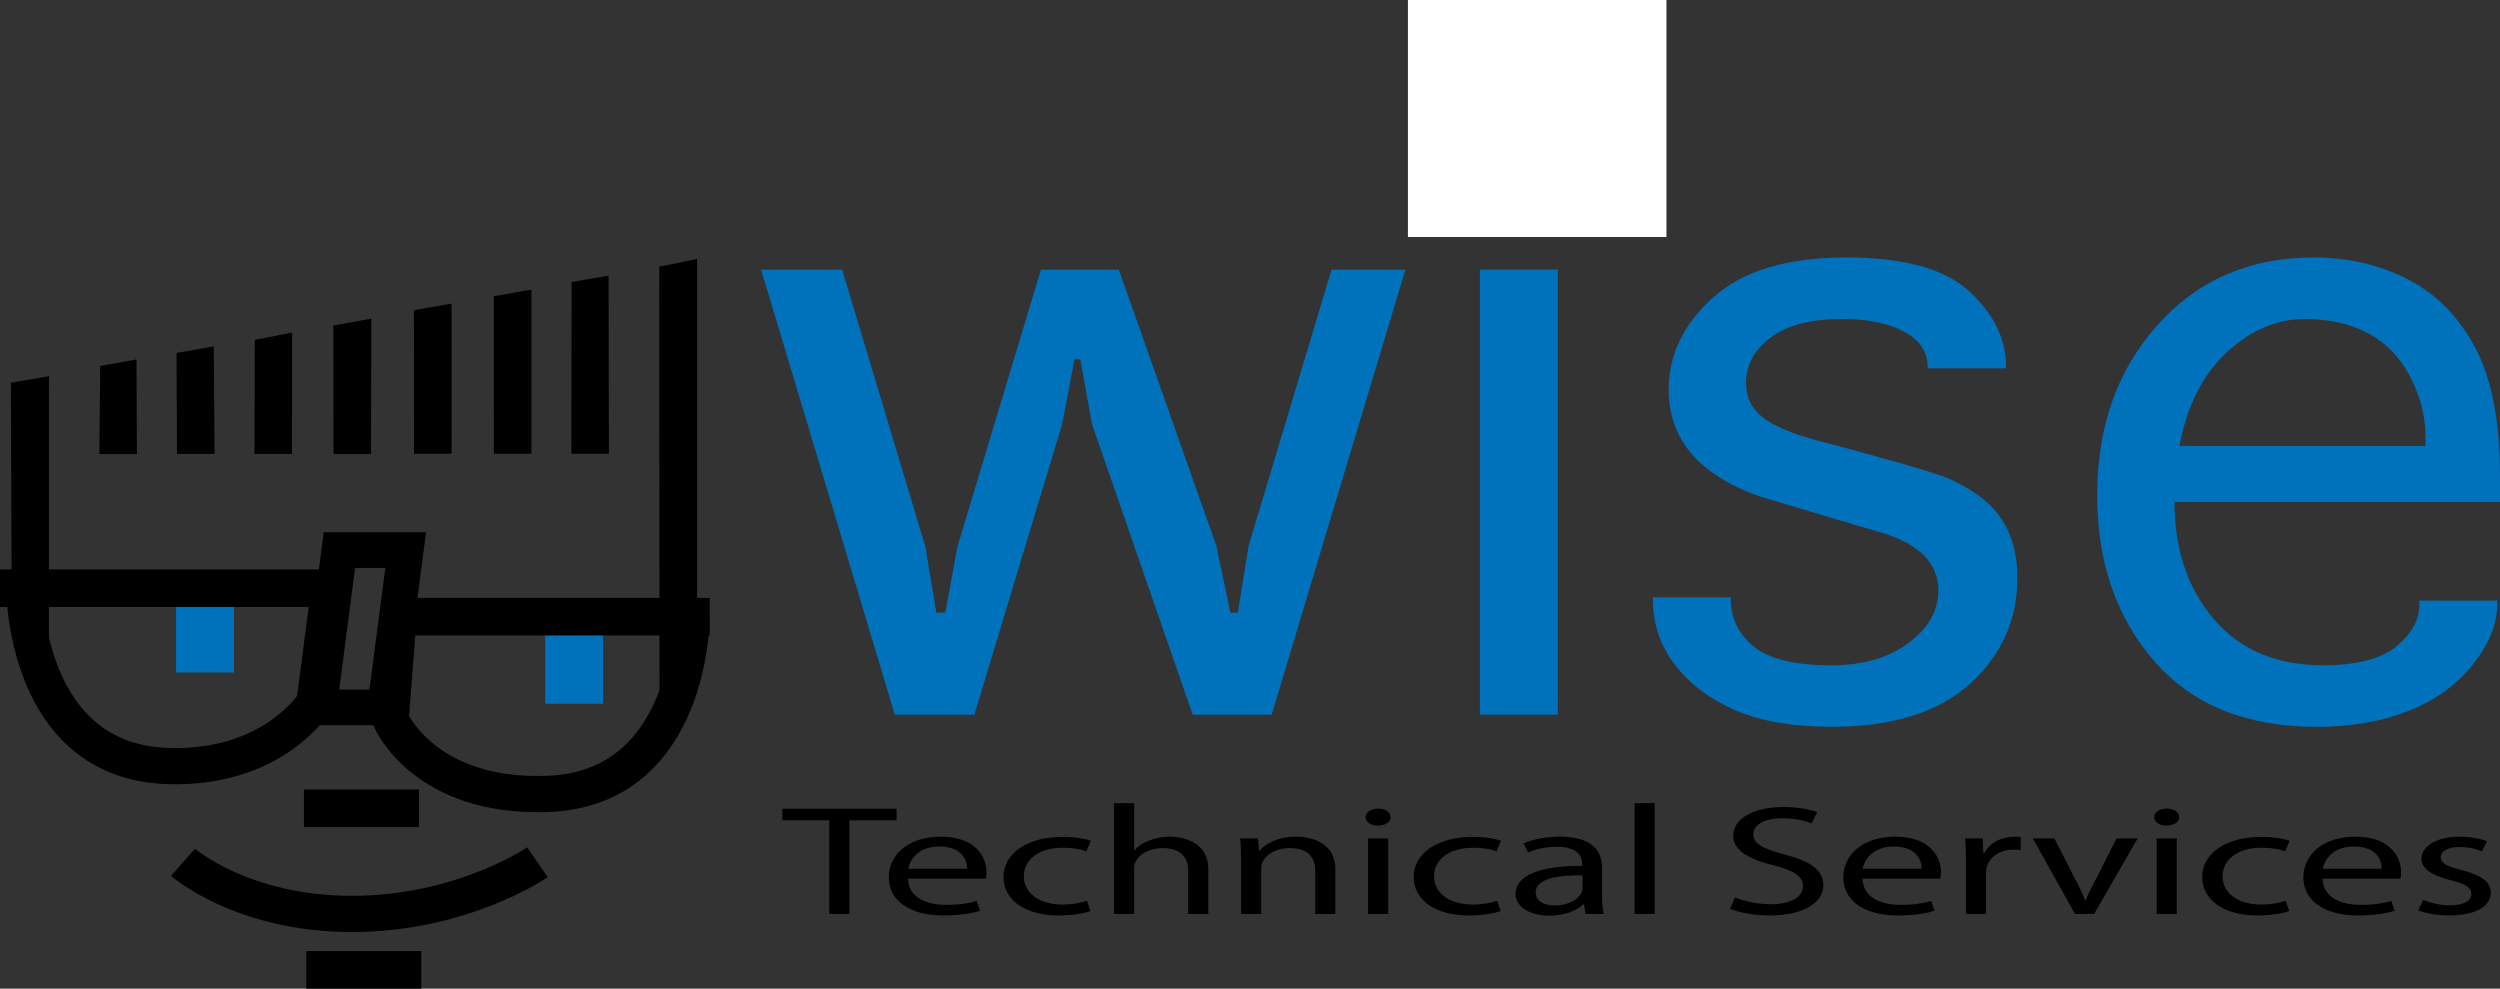 <!-- Generator: Adobe Illustrator 24.0.0, SVG Export Plug-In  -->
<svg version="1.1" xmlns="http://www.w3.org/2000/svg" xmlns:xlink="http://www.w3.org/1999/xlink" x="0px" y="0px"
	 width="414.354px" height="163.86px" viewBox="0 0 414.354 163.86" style="enable-background:new 0 0 414.354 163.86;"
	 xml:space="preserve">
<rect x="0" y="0" width="414.354" height="163.86" fill="#333333" stroke="none"/>
<style type="text/css">
	.st0{fill:#0072BC;}
	.st1{fill:#FFFFFF;}
	.st2{fill:none;stroke:#000000;stroke-width:5.92;}
	.st3{fill:none;stroke:#000000;stroke-width:6;}
	.st4{font-family:'MyriadPro-Regular';}
	.st5{font-size:25.856px;}
	.st6{letter-spacing:-1.363;}
</style>
<defs>
</defs>
<rect x="29.182" y="99.572" class="st0" width="9.591" height="11.892"/>
<rect x="90.369" y="104.75" class="st0" width="9.591" height="11.892"/>
<rect x="233.352" class="st1" width="42.85" height="39.279"/>
<g>
	<path class="st0" d="M148.308,118.452l-22.163-73.762h13.432l13.79,45.896l1.823,10.958h1.472l2.032-10.958l13.833-45.896h12.905
		l16.159,45.762l2.339,11.09h1.231l1.786-11.09l13.748-45.762h12.237l-22.161,73.762h-13.092l-16.71-48.205l-1.906-10.694h-0.983
		l-2.029,10.694l-14.559,48.205H148.308z"/>
	<path class="st0" d="M245.284,28.328V15.989h12.905v12.339H245.284z M245.284,44.689h12.905v73.762h-12.905V44.689z"/>
	<path class="st0" d="M273.956,99.006h12.903v0.263c0,3.163,1.263,5.786,3.794,7.873c2.527,2.087,6.804,3.128,12.825,3.128
		c5.288,0,9.573-1.232,12.859-3.698c3.289-2.464,4.933-5.371,4.933-8.72c0-4.535-3.22-7.749-9.658-9.643l-6.551-1.919l-4.348-1.319
		l-8.897-2.638c-10.162-3.562-15.242-9.48-15.242-17.75c0-5.807,2.465-10.91,7.395-15.309c4.929-4.398,12.256-6.599,21.98-6.599
		c9.585,0,16.402,1.878,20.461,5.631c4.053,3.756,6.078,7.916,6.078,12.479v0.264h-12.993v-0.264c0-2.462-1.296-4.397-3.888-5.805
		c-2.587-1.407-6.036-2.112-10.343-2.112c-5.136,0-9.066,1.025-11.792,3.072c-2.727,2.05-4.09,4.57-4.09,7.562
		c0,2.291,0.884,4.152,2.656,5.584c1.77,1.431,4.748,2.719,8.933,3.863l6.21,1.651l4.484,1.253
		c6.251,1.716,10.151,2.925,11.692,3.63c1.537,0.703,3.092,1.606,4.657,2.705c2.158,1.585,3.756,3.501,4.79,5.743
		c1.036,2.243,1.555,4.859,1.555,7.851c0,6.952-2.618,12.802-7.854,17.552c-5.237,4.753-12.881,7.128-22.939,7.128
		c-6.365,0-11.649-0.902-15.844-2.699c-4.198-1.798-7.544-4.289-10.034-7.471c-2.491-3.181-3.735-6.854-3.735-11.025V99.006z"/>
	<path class="st0" d="M400.984,99.542h12.902v0.659c0,3.245-1.344,6.558-4.033,9.935c-2.685,3.378-6.243,5.943-10.663,7.698
		c-4.42,1.753-9.5,2.631-15.238,2.631c-11.619,0-20.589-3.628-26.896-10.887c-6.312-7.258-9.465-16.426-9.465-27.512
		c0-11.348,3.335-20.749,10.009-28.204c6.677-7.456,15.271-11.185,25.799-11.185c5.784,0,11.022,1.211,15.715,3.635
		c4.695,2.421,8.404,6.2,11.142,11.332c2.73,5.131,4.1,12.278,4.1,21.439v4.097h-53.953c0,7.867,2.175,14.347,6.528,19.444
		c4.348,5.099,10.378,7.646,18.091,7.646c5.546,0,9.592-1.041,12.139-3.125c2.55-2.084,3.825-4.399,3.825-6.945V99.542z
		 M361.212,73.926h40.798v-1.457c0-3.442-0.846-6.786-2.537-10.031c-1.695-3.243-4.026-5.649-7.002-7.216
		c-2.982-1.568-6.451-2.352-10.423-2.352c-4.69,0-9.019,1.844-12.986,5.53C365.091,62.086,362.474,67.263,361.212,73.926z"/>
</g>
<rect x="237.16" y="8.744" class="st1" width="30.407" height="29.394"/>
<polygon points="8.108,107.514 1.949,102.774 1.795,63.433 8.121,62.352 "/>
<polygon points="22.691,75.253 16.467,75.253 16.606,60.656 22.622,59.576 "/>
<polygon points="35.562,75.241 29.338,75.241 29.257,58.496 35.428,57.415 "/>
<polygon points="48.4,75.24 42.176,75.24 42.229,56.331 48.416,55.117 "/>
<polygon points="61.497,75.244 55.273,75.244 55.24,53.961 61.543,52.804 "/>
<polygon points="74.854,75.205 68.63,75.205 68.598,51.417 74.843,50.318 "/>
<polygon points="88.081,75.216 81.856,75.216 81.842,49.106 88.081,47.992 "/>
<polygon points="100.919,75.207 94.695,75.207 94.74,46.735 100.869,45.695 "/>
<polygon points="115.535,114.905 109.31,114.905 109.256,44.193 115.535,42.935 "/>
<polygon class="st2" points="63.831,117.239 52.847,117.239 56.256,91.174 67.241,91.174 "/>
<rect x="50.372" y="130.855" width="19.062" height="6.225"/>
<rect x="50.762" y="157.636" width="19.062" height="6.225"/>
<path class="st3" d="M30.338,142.915c0,0,9.725,8.559,28.01,8.559c18.285,0,30.733-8.559,30.733-8.559"/>
<rect y="94.378" width="54.853" height="6.225"/>
<rect x="65.888" y="99.093" width="51.741" height="6.225"/>
<path class="st3" d="M54.457,98.565l-2.334,17.896c0,0-6.829,11.078-24.342,10.504C4.051,126.187,4.051,97.788,4.051,97.788"/>
<path class="st3" d="M65.993,103.177l-1.252,16.104c0,0,5.554,13.114,26.15,12.295c23.725-0.943,23.731-29.177,23.731-29.177"/>
<g>
	<path d="M137.445,135.956h-7.776v-1.914h18.929v1.914h-7.814v15.518h-3.338V135.956z"/>
	<path d="M150.496,145.628c0.076,3.078,2.958,4.345,6.297,4.345c2.39,0,3.831-0.285,5.083-0.646l0.569,1.629
		c-1.176,0.362-3.186,0.776-6.107,0.776c-5.652,0-9.028-2.535-9.028-6.311c0-3.776,3.262-6.75,8.611-6.75
		c5.994,0,7.587,3.595,7.587,5.897c0,0.466-0.076,0.828-0.114,1.061H150.496z M160.283,143.999c0.038-1.448-0.873-3.699-4.628-3.699
		c-3.376,0-4.855,2.121-5.121,3.699H160.283z"/>
	<path d="M180.731,151.008c-0.872,0.31-2.807,0.724-5.272,0.724c-5.539,0-9.142-2.561-9.142-6.389c0-3.854,3.869-6.647,9.863-6.647
		c1.973,0,3.717,0.336,4.628,0.647l-0.759,1.759c-0.796-0.311-2.048-0.595-3.869-0.595c-4.21,0-6.487,2.121-6.487,4.733
		c0,2.896,2.731,4.681,6.373,4.681c1.896,0,3.148-0.336,4.097-0.621L180.731,151.008z"/>
	<path d="M184.64,133.11h3.338v7.811h0.076c0.531-0.646,1.366-1.216,2.39-1.604c0.986-0.388,2.163-0.647,3.414-0.647
		c2.466,0,6.411,1.035,6.411,5.354v7.449h-3.338v-7.19c0-2.018-1.1-3.725-4.249-3.725c-2.162,0-3.869,1.035-4.476,2.276
		c-0.19,0.311-0.228,0.647-0.228,1.086v7.552h-3.338V133.11z"/>
	<path d="M205.696,142.344c0-1.293-0.038-2.354-0.152-3.388h2.959l0.19,2.069h0.076c0.91-1.19,3.035-2.354,6.069-2.354
		c2.542,0,6.487,1.035,6.487,5.328v7.475h-3.339v-7.216c0-2.018-1.1-3.699-4.248-3.699c-2.2,0-3.907,1.061-4.476,2.328
		c-0.152,0.285-0.228,0.673-0.228,1.061v7.526h-3.338V142.344z"/>
	<path d="M230.468,135.438c0.038,0.776-0.796,1.397-2.124,1.397c-1.176,0-2.011-0.621-2.011-1.397c0-0.802,0.873-1.422,2.087-1.422
		C229.672,134.016,230.468,134.636,230.468,135.438z M226.751,151.474v-12.518h3.338v12.518H226.751z"/>
	<path d="M248.716,151.008c-0.873,0.31-2.808,0.724-5.273,0.724c-5.538,0-9.142-2.561-9.142-6.389c0-3.854,3.869-6.647,9.862-6.647
		c1.973,0,3.718,0.336,4.628,0.647l-0.759,1.759c-0.796-0.311-2.048-0.595-3.869-0.595c-4.21,0-6.486,2.121-6.486,4.733
		c0,2.896,2.731,4.681,6.373,4.681c1.896,0,3.148-0.336,4.097-0.621L248.716,151.008z"/>
	<path d="M262.791,151.474l-0.266-1.578h-0.114c-1.023,0.983-2.996,1.862-5.614,1.862c-3.717,0-5.613-1.785-5.613-3.595
		c0-3.026,3.944-4.681,11.038-4.655v-0.259c0-1.035-0.417-2.897-4.173-2.897c-1.707,0-3.489,0.362-4.779,0.931l-0.759-1.5
		c1.518-0.672,3.718-1.112,6.031-1.112c5.614,0,6.979,2.612,6.979,5.121v4.682c0,1.086,0.076,2.146,0.304,3H262.791z
		 M262.298,145.085c-3.642-0.052-7.776,0.388-7.776,2.819c0,1.475,1.441,2.173,3.148,2.173c2.39,0,3.907-1.035,4.438-2.095
		c0.113-0.232,0.189-0.491,0.189-0.724V145.085z"/>
	<path d="M270.912,133.11h3.338v18.363h-3.338V133.11z"/>
	<path d="M287.565,148.732c1.479,0.621,3.642,1.138,5.918,1.138c3.376,0,5.349-1.216,5.349-2.974c0-1.63-1.366-2.561-4.818-3.466
		c-4.172-1.009-6.752-2.483-6.752-4.94c0-2.716,3.301-4.733,8.27-4.733c2.617,0,4.515,0.414,5.652,0.854l-0.91,1.836
		c-0.835-0.31-2.542-0.828-4.855-0.828c-3.49,0-4.818,1.422-4.818,2.612c0,1.629,1.556,2.431,5.084,3.362
		c4.324,1.138,6.524,2.561,6.524,5.121c0,2.69-2.921,5.018-8.952,5.018c-2.466,0-5.159-0.492-6.525-1.112L287.565,148.732z"/>
	<path d="M308.697,145.628c0.076,3.078,2.959,4.345,6.297,4.345c2.39,0,3.831-0.285,5.083-0.646l0.569,1.629
		c-1.176,0.362-3.187,0.776-6.107,0.776c-5.652,0-9.028-2.535-9.028-6.311c0-3.776,3.263-6.75,8.611-6.75
		c5.993,0,7.586,3.595,7.586,5.897c0,0.466-0.075,0.828-0.113,1.061H308.697z M318.484,143.999c0.037-1.448-0.873-3.699-4.628-3.699
		c-3.376,0-4.855,2.121-5.121,3.699H318.484z"/>
	<path d="M325.845,142.861c0-1.474-0.038-2.741-0.152-3.905h2.921l0.114,2.457h0.151c0.835-1.681,2.845-2.742,5.083-2.742
		c0.38,0,0.645,0.026,0.948,0.078v2.147c-0.341-0.052-0.683-0.078-1.138-0.078c-2.352,0-4.021,1.215-4.477,2.922
		c-0.075,0.311-0.151,0.673-0.151,1.061v6.673h-3.3V142.861z"/>
	<path d="M340.488,138.956l3.604,7.035c0.607,1.138,1.101,2.172,1.479,3.207h0.114c0.417-1.035,0.948-2.069,1.555-3.207l3.566-7.035
		h3.489l-7.207,12.518h-3.187l-6.979-12.518H340.488z"/>
	<path d="M361.164,135.438c0.038,0.776-0.796,1.397-2.124,1.397c-1.176,0-2.011-0.621-2.011-1.397c0-0.802,0.873-1.422,2.087-1.422
		C360.368,134.016,361.164,134.636,361.164,135.438z M357.447,151.474v-12.518h3.338v12.518H357.447z"/>
	<path d="M379.411,151.008c-0.873,0.31-2.808,0.724-5.273,0.724c-5.538,0-9.142-2.561-9.142-6.389c0-3.854,3.869-6.647,9.862-6.647
		c1.973,0,3.718,0.336,4.628,0.647l-0.758,1.759c-0.797-0.311-2.049-0.595-3.87-0.595c-4.21,0-6.486,2.121-6.486,4.733
		c0,2.896,2.731,4.681,6.373,4.681c1.896,0,3.148-0.336,4.097-0.621L379.411,151.008z"/>
	<path d="M384.952,145.628c0.076,3.078,2.959,4.345,6.297,4.345c2.39,0,3.831-0.285,5.083-0.646l0.569,1.629
		c-1.176,0.362-3.187,0.776-6.107,0.776c-5.652,0-9.028-2.535-9.028-6.311c0-3.776,3.263-6.75,8.611-6.75
		c5.993,0,7.586,3.595,7.586,5.897c0,0.466-0.075,0.828-0.113,1.061H384.952z M394.739,143.999c0.037-1.448-0.873-3.699-4.628-3.699
		c-3.376,0-4.855,2.121-5.121,3.699H394.739z"/>
	<path d="M401.644,149.146c0.986,0.439,2.731,0.905,4.4,0.905c2.428,0,3.566-0.828,3.566-1.862c0-1.086-0.948-1.681-3.414-2.302
		c-3.301-0.802-4.855-2.043-4.855-3.543c0-2.018,2.39-3.673,6.335-3.673c1.858,0,3.489,0.362,4.514,0.776l-0.835,1.655
		c-0.721-0.311-2.048-0.725-3.755-0.725c-1.973,0-3.072,0.776-3.072,1.707c0,1.035,1.1,1.5,3.489,2.121
		c3.187,0.828,4.817,1.914,4.817,3.776c0,2.199-2.503,3.75-6.865,3.75c-2.011,0-3.869-0.336-5.159-0.854L401.644,149.146z"/>
</g>
</svg>